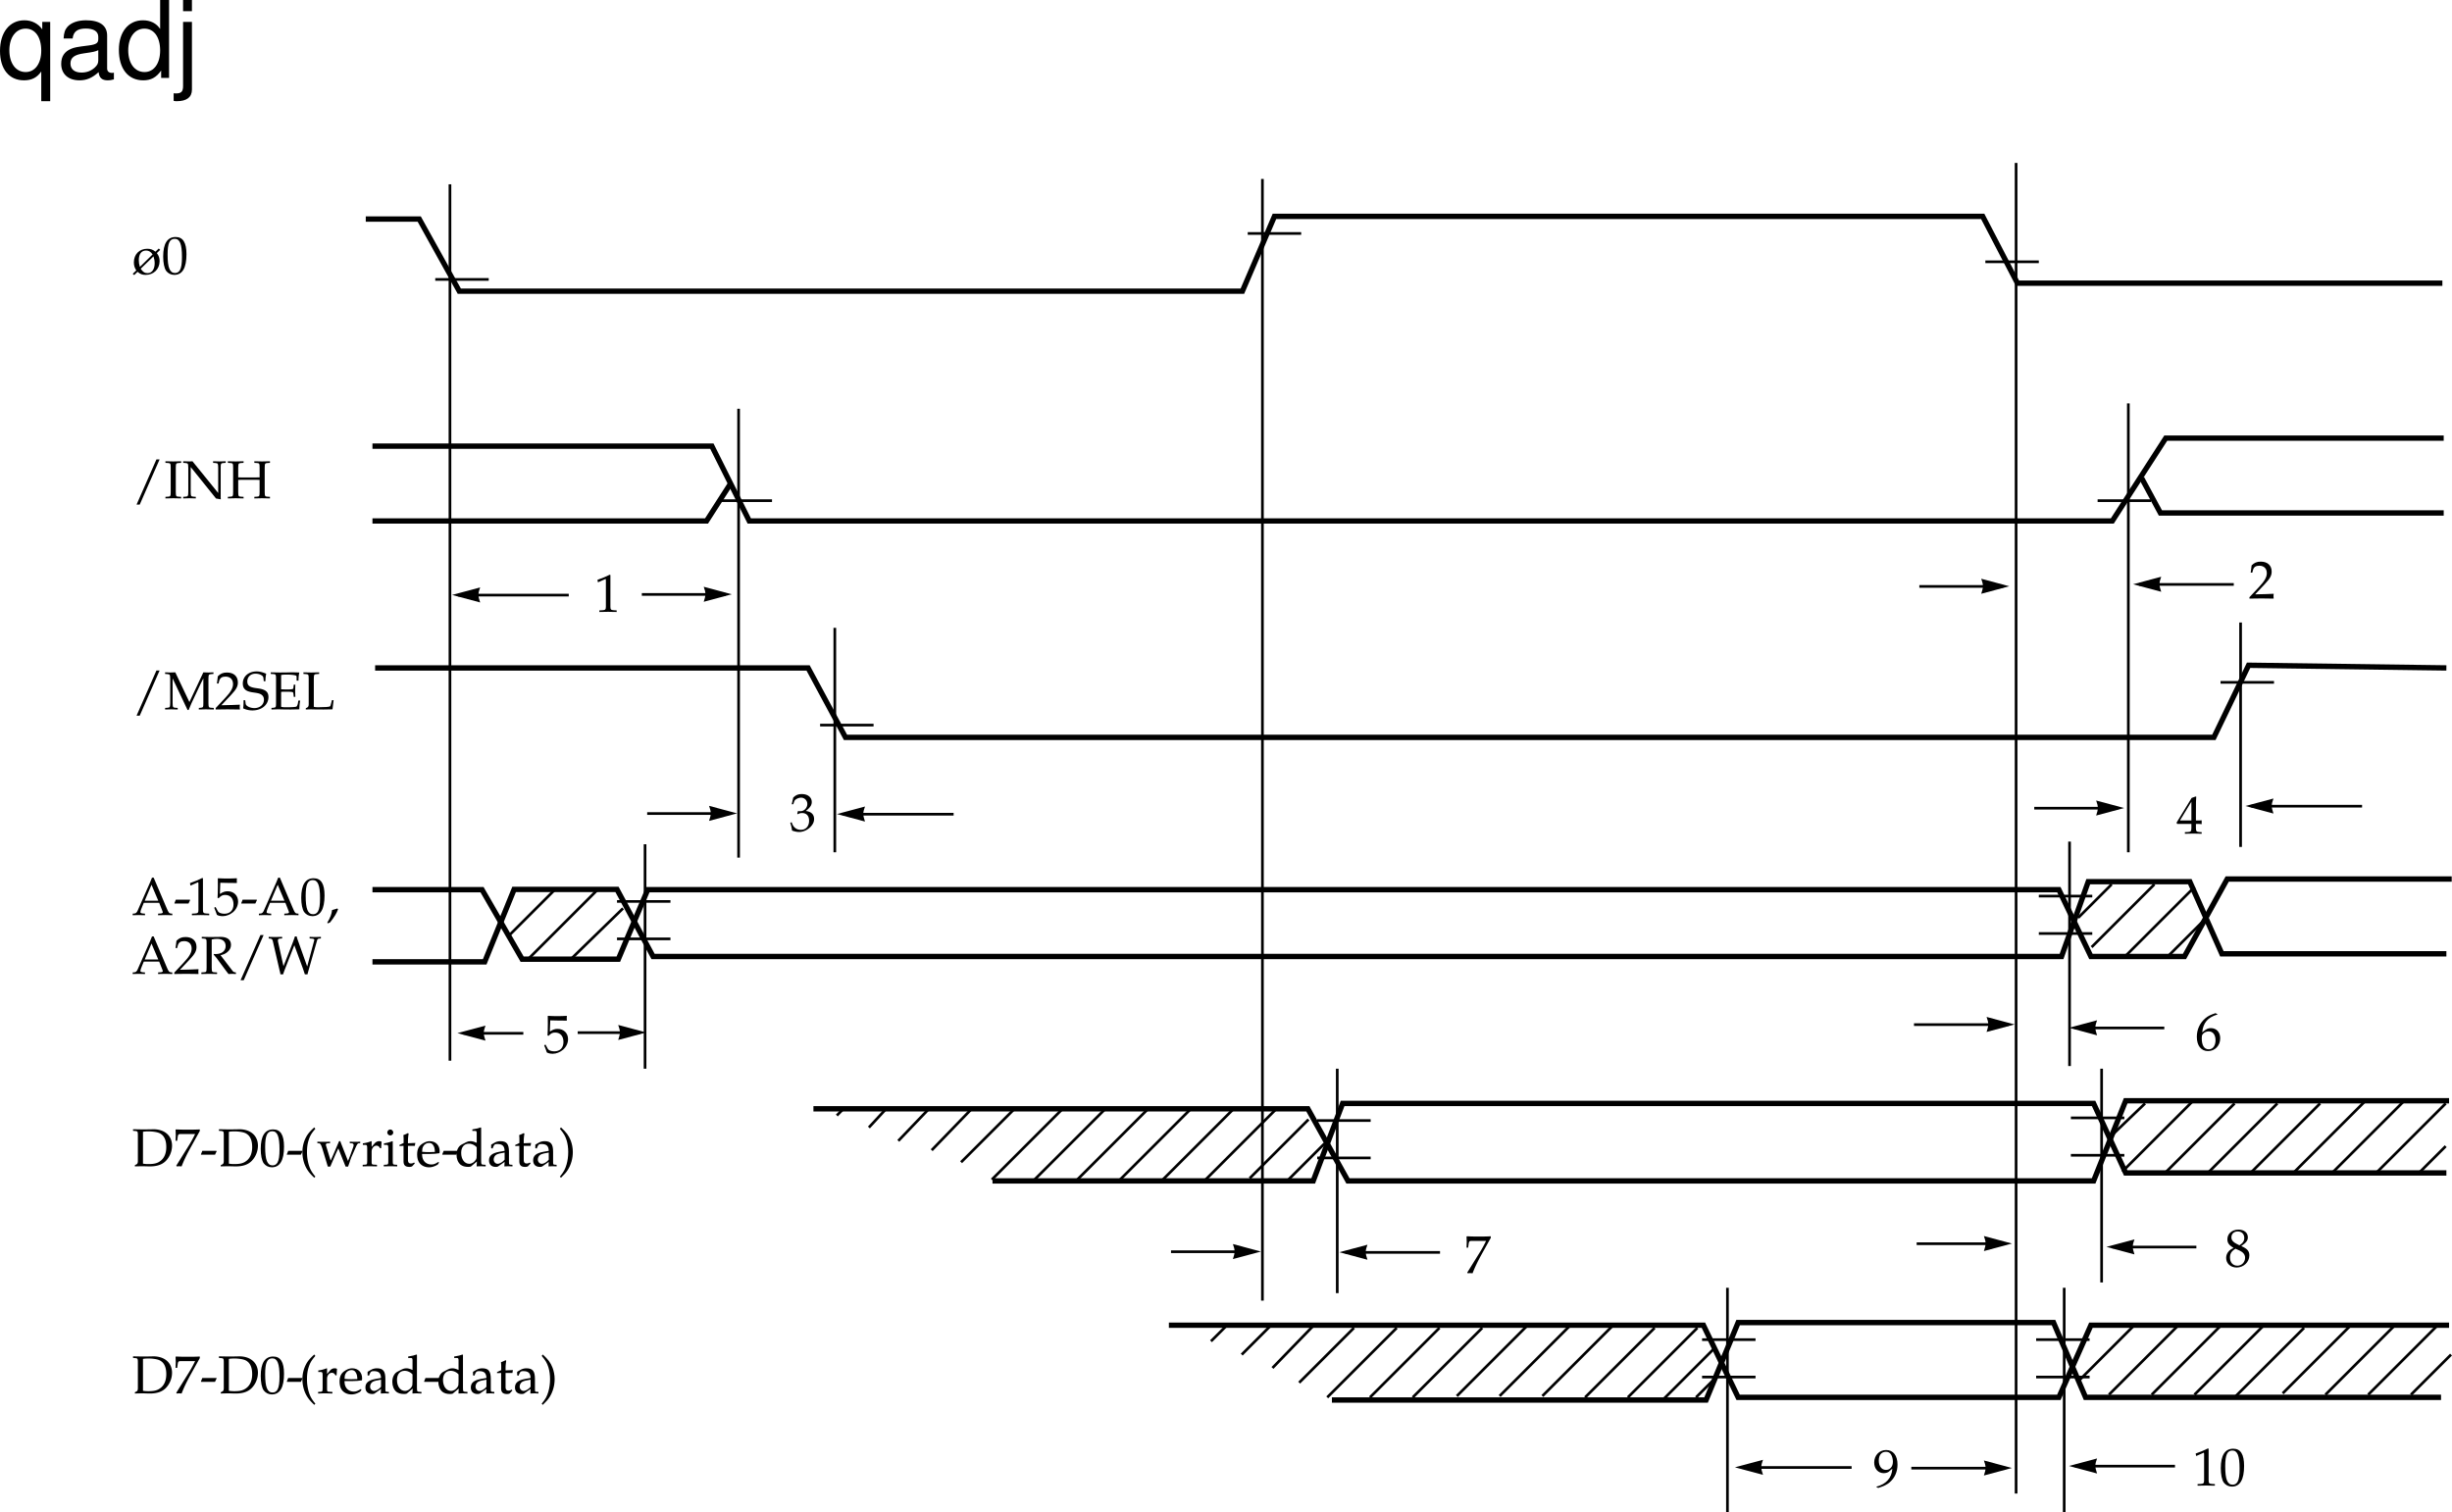 <svg xmlns="http://www.w3.org/2000/svg" xmlns:xlink="http://www.w3.org/1999/xlink" width="458.731" height="282.99"><defs><path id="a" d="m.563-.094.093.125C.937.016 1.031 0 1.11 0c.079 0 .172.016.454.031.421-1.093.921-2.125 1.578-3.328L4.97-6.594v-.297c-.89.047-1.453.047-2.235.047-.765 0-1.25 0-2.187-.047l-.11.047c.016.625.032.907.032 1.047 0 .156-.016.422-.031 1.031h.296l.079-.562c.078-.625.14-.688.609-.703h2.672A22.716 22.716 0 0 1 3-4.016Zm0 0"/><path id="b" d="M1.266-6.047C2.546-6.016 3.094-6 4.312-6l.063-.047c-.031-.187-.031-.266-.031-.406 0-.125 0-.203.031-.39l-.063-.048c-.718.047-1.156.047-1.734.047-.562 0-1.015 0-1.734-.047l-.047.047c0 .61.015 1.078.015 1.39 0 .876-.03 1.813-.062 2.235l.203.063c.469-.485.735-.61 1.235-.61.953 0 1.546.672 1.546 1.75 0 1.11-.64 1.766-1.718 1.766C1.453-.25.969-.438.828-.688l-.453-.828-.25.141c.234.578.36.89.5 1.328.281.172.672.25 1.11.25.671 0 1.374-.297 1.937-.766.594-.53.922-1.234.922-1.968 0-1.125-.813-1.922-1.953-1.922-.485 0-.844.11-1.454.5zm0 0"/><path id="c" d="M.438-4.984h.296l.188-.563c.11-.328.734-.672 1.265-.672a1.17 1.17 0 0 1 1.172 1.172c0 .734-.593 1.36-1.296 1.36-.079 0-.188 0-.329-.016h-.14l-.125.515.078.063c.375-.172.547-.219.828-.219.828 0 1.313.531 1.313 1.438 0 1.031-.61 1.703-1.532 1.703-.469 0-.89-.156-1.172-.438-.25-.234-.375-.453-.562-.984l-.266.094C.36-.921.437-.563.5-.063c.531.188.953.266 1.344.266.797 0 1.718-.453 2.265-1.125.344-.406.516-.844.516-1.312 0-.5-.203-.907-.563-1.157-.25-.171-.5-.265-.984-.343.797-.625 1.11-1.079 1.11-1.672 0-.89-.75-1.485-1.86-1.485-.672 0-1.14.188-1.61.672zm0 0"/><path id="d" d="M.672-5.547h.094l1.296-.578c0-.016.016-.016.032-.016.062 0 .078.094.078.329v4.859c0 .515-.11.625-.656.656l-.563.031v.297C1.828.016 2.391 0 2.61 0c.125 0 .36 0 .688.016.14 0 .406 0 .89.015v-.297l-.53-.03c-.532-.032-.641-.142-.641-.657v-5.938l-.141-.046c-.672.343-1.344.625-2.281.953zm0 0"/><path id="e" d="M.156-.234V.03C1.375.016 1.953 0 2.391 0c.421 0 1.015.016 2.296.031-.03-.203-.03-.297-.03-.453 0-.14 0-.234.03-.453-1.156.063-1.625.063-3.468.11l1.828-1.938c.969-1.031 1.265-1.578 1.265-2.328 0-1.157-.78-1.86-2.046-1.86-.72 0-1.204.204-1.704.704L.391-4.829h.296l.125-.469c.157-.578.516-.828 1.188-.828.875 0 1.406.531 1.406 1.39 0 .766-.422 1.5-1.547 2.688zm0 0"/><path id="f" d="M2.797-1.813v.75c-.016.625-.094.735-.594.766l-.625.031v.297C2.484.016 2.875 0 3.156 0c.297 0 .688.016 1.563.031v-.297l-.485-.03c-.5-.048-.578-.142-.593-.766v-.75c.593 0 .796.015 1.078.046v-.718c-.313.03-.5.03-.813.03h-.265v-1.39c0-1.86.015-2.781.062-3.047l-.11-.046-.75.265L.017-2.047l.109.235Zm0-.64H.657l2.14-3.516Zm0 0"/><path id="g" d="M1.313-3.313c.203-1.812 1.046-2.78 2.843-3.328v-.078l-.36-.172c-.968.329-1.374.516-1.89.954C.875-5.063.313-3.845.313-2.47c0 1.656.796 2.672 2.093 2.672s2.281-1.016 2.281-2.39c0-1.157-.703-1.907-1.75-1.907-.5 0-.812.14-1.39.61zm1.234-.171c.765 0 1.265.64 1.265 1.64 0 1.047-.5 1.719-1.265 1.719-.86 0-1.313-.719-1.313-2.078 0-.36.032-.531.141-.703.219-.344.688-.578 1.172-.578Zm0 0"/><path id="h" d="M1.688-3.453c-.422.187-.594.297-.813.515-.375.376-.578.829-.578 1.344 0 1.047.828 1.797 1.969 1.797C3.562.203 4.64-.813 4.64-2.062c0-.797-.36-1.235-1.516-1.75.922-.626 1.234-1.032 1.234-1.641 0-.86-.703-1.438-1.765-1.438C1.406-6.89.53-6.125.53-5.078c0 .672.266 1.062 1.156 1.625zm1.156.5c.64.297 1 .765 1 1.312 0 .844-.625 1.5-1.438 1.5-.844 0-1.39-.593-1.39-1.53 0-.735.28-1.188 1.03-1.641zm-.61-1.281c-.64-.313-.953-.704-.953-1.204 0-.671.485-1.109 1.188-1.109.734 0 1.219.484 1.219 1.203 0 .578-.25.969-.907 1.39zm0 0"/><path id="i" d="M.953.203c1.11-.36 1.594-.594 2.14-1.047.97-.844 1.47-1.984 1.47-3.328 0-1.687-.797-2.719-2.125-2.719-1.282 0-2.235 1-2.235 2.344 0 1.156.75 1.984 1.781 1.984.344 0 .735-.109.922-.25l.688-.593C3.516-1.72 2.438-.484.625-.046V.03Zm1.453-6.766c.438 0 .781.188 1 .594.172.313.297.813.297 1.25 0 .922-.515 1.547-1.297 1.547-.812 0-1.344-.703-1.344-1.75 0-1.016.5-1.64 1.344-1.64zm0 0"/><path id="j" d="M2.625-6.89C1.078-6.89.297-5.657.297-3.235c0 1.171.203 2.171.547 2.671.36.485.922.766 1.531.766 1.516 0 2.281-1.297 2.281-3.875C4.656-5.844 4-6.89 2.625-6.89Zm-.172.343c.969 0 1.36.984 1.36 3.39 0 1.22-.11 1.97-.376 2.454-.203.36-.515.547-.921.547-.985 0-1.391-1-1.391-3.438 0-2.125.375-2.953 1.328-2.953zm0 0"/><path id="k" d="m.156 0 .281.234.625-.609c.485.422.891.578 1.516.578 1.516 0 2.61-1.094 2.61-2.578 0-.578-.141-1-.516-1.5l.625-.61-.266-.25-.625.594c-.5-.406-.922-.546-1.531-.546-1.469 0-2.5 1.046-2.5 2.53C.375-1.561.5-1.14.828-.64zm3.89-3.266c.157.485.22.86.22 1.313 0 1.094-.532 1.828-1.329 1.828-.546 0-.921-.25-1.28-.828zM1.5-1.296c-.14-.47-.203-.813-.203-1.266 0-1.141.5-1.797 1.36-1.797.5 0 .89.234 1.218.734zm0 0"/><path id="l" d="M5.188-7.266h-.594L.875 1.188h.594zm0 0"/><path id="m" d="M3.156-6.625v-.297c-.61.016-.969.031-1.469.031-.5 0-.875-.015-1.468-.03v.296l.484.031c.453.032.5.094.5.907v4.484c0 .797-.047.89-.5.906L.22-.266v.297C.813.016 1.156 0 1.687 0c.516 0 .875.016 1.47.031v-.297l-.485-.03c-.469-.017-.5-.095-.516-.907v-4.484c.016-.813.047-.875.516-.907Zm0 0"/><path id="n" d="M.172-.266v.297C.89.016 1.125 0 1.328 0c.188 0 .484.016 1.203.031v-.297l-.437-.03c-.469-.048-.5-.095-.516-.907v-4.64L6.312.046l.891.156V.078c-.016-.094-.016-.203-.016-.25v-5.516c0-.812.032-.859.5-.906l.438-.031v-.297c-.64.016-.969.031-1.188.031-.218 0-.484-.015-1.171-.03v.296l.437.031c.484.047.5.094.516.907v4.703L1.906-6.922l-.531.031-1.203-.03v.296l.437.031c.47.047.5.094.516.907v4.484c-.016.812-.047.86-.516.906zm0 0"/><path id="o" d="M8.094-6.625v-.297c-.594.016-.953.031-1.469.031-.5 0-.86-.015-1.453-.03v.296l.484.031c.453.032.5.094.5.907v1.78c-.187 0-.36.016-.828.016H2.984c-.453 0-.64-.015-.828-.015v-1.781c.016-.797.047-.875.516-.907l.484-.031v-.297c-.61.016-.969.031-1.469.031-.5 0-.875-.015-1.468-.03v.296l.484.031c.453.032.5.094.5.907v4.484c0 .797-.047.89-.5.906L.22-.266v.297C.813.016 1.156 0 1.687 0c.516 0 .875.016 1.47.031v-.297l-.485-.03c-.469-.017-.5-.095-.516-.907v-2.234c.266-.016.36-.016.828-.016h2.344c.469 0 .578 0 .828.015v2.235c0 .797-.047.89-.5.906l-.484.031v.297C5.75.016 6.109 0 6.625 0c.531 0 .89.016 1.469.031v-.297l-.469-.03c-.469-.017-.5-.095-.516-.907v-4.484c.016-.813.047-.875.516-.907Zm0 0"/><path id="p" d="M9.203-6.625v-.297c-.515.016-.75.031-.937.031-.172 0-.407-.015-.954-.03L4.704-1.36l-2.64-5.563c-.579.016-.782.031-.954.031-.171 0-.375-.015-.953-.03v.296l.438.031c.469.047.5.094.515.907v4.484c-.015.812-.046.86-.515.906l-.438.031V.03C.875.016 1.125 0 1.313 0c.203 0 .5.016 1.203.031v-.297l-.438-.03c-.469-.048-.5-.095-.515-.907v-4.578L4.358.125h.204c.25-.61.437-1.031.53-1.266l1.782-3.78c.14-.282.266-.516.438-.86v4.578c0 .812-.032.86-.5.906l-.344.031v.297C6.937.016 7.234 0 7.75 0c.563 0 .922.016 1.516.031v-.297l-.485-.03c-.469-.017-.5-.11-.515-.907v-4.484c.015-.813.046-.86.515-.907Zm0 0"/><path id="q" d="M4.469-5.266c0-.53.047-.89.14-1.406-.796-.312-1.234-.422-1.796-.422-1.5 0-2.579.938-2.579 2.25 0 .5.141.86.422 1.125.344.313.797.469 1.781.594.75.11 1.11.219 1.376.453.25.219.374.5.374.875 0 .906-.75 1.563-1.796 1.563-.797 0-1.579-.391-1.625-.813l-.079-.656H.376C.375-.937.359-.625.297-.187a4.06 4.06 0 0 0 1.734.39c1.735 0 3-1.047 3-2.5 0-.687-.265-1.11-.922-1.375-.312-.125-.562-.187-1.375-.297-1.218-.156-1.656-.484-1.656-1.265 0-.829.625-1.438 1.516-1.438.39 0 .75.078 1.031.234.328.172.438.313.469.61l.062.562zm0 0"/><path id="r" d="M.344-.266v.297C.984.016 1.297 0 1.578 0c.156 0 .375 0 .703.016.766 0 1.313.015 1.61.015.343 0 .75-.015 1.671-.031a9.1 9.1 0 0 1 .157-1.64h-.344c-.063.327-.078.546-.11.624-.077.282-.171.454-.25.5-.156.079-.921.125-1.89.125-.516 0-.672-.015-.969-.078v-2.797c.266-.03.547-.03 1.031-.03.75 0 1.016.03 1.188.108l.078.25.063.594h.296c-.015-.656-.03-.89-.03-1.11 0-.202.015-.5.03-1.155h-.296l-.063.515a.409.409 0 0 1-.078.266c-.172.078-.453.11-1.11.11-.484 0-.75-.016-1.109-.032v-2.672c.313-.062.516-.078 1.188-.078.531 0 1.125.063 1.437.14.235.063.266.11.266.344v.641h.36c0-.594.046-1.078.155-1.516-.484-.015-.78-.03-1.25-.03-.25 0-.578 0-.984.015-.64 0-1.11.015-1.328.015-.406 0-.828-.015-1.781-.03v.296l.484.031c.453.032.5.094.5.907v4.484c0 .812-.031.86-.5.906zm0 0"/><path id="s" d="M3.156-6.625v-.297c-.61.016-.969.031-1.469.031-.5 0-.875-.015-1.468-.03v.296l.484.031c.453.032.5.094.5.907v4.734c0 .297-.078.515-.25.594l-.297.156V.03c.485-.014.719-.03.985-.03.109 0 .265 0 .468.016.938 0 1.579.015 1.86.015.344 0 .75-.015 1.687-.031.047-.406.094-.688.203-1.719h-.312l-.125.5c-.016.032-.016.094-.031.11-.063.296-.125.484-.188.546-.14.11-1 .172-2.219.172-.359 0-.578-.015-.828-.078v-5.218c.016-.813.047-.875.516-.907Zm0 0"/><path id="t" d="M4.078-7h-.312c-.172.406-.329.797-.391.953-.172.36-.36.828-.531 1.203L1.063-.797c-.125.297-.329.485-.547.5l-.36.031v.297C.828.016 1.046 0 1.234 0c.172 0 .485.016 1.22.031v-.297l-.376-.03c-.344-.032-.484-.11-.484-.267 0-.14.14-.546.36-1.062l.28-.672H5.11l.454 1.156c.187.454.218.547.218.641 0 .11-.156.188-.406.203l-.469.031v.297C5.72.016 6.078 0 6.296 0c.22 0 .485.016 1.266.031v-.297l-.343-.03C6.953-.345 6.844-.5 6.5-1.313ZM2.406-2.687l1.266-2.985 1.265 2.984Zm0 0"/><path id="u" d="m2.813-2.156.312-.656-.063-.063H.438l-.266.672.047.047Zm0 0"/><path id="v" d="M2.047-1.234c-.281.093-.453.156-.985.296C.985-.171.734.484.156 1.438l.14.11.407-.188C1.516.313 1.906-.312 2.188-1.094Zm0 0"/><path id="w" d="M2.156-6.422c.36-.094.64-.125.985-.125 1.046 0 1.625.484 1.625 1.344 0 .906-.72 1.5-1.891 1.5-.063 0-.172 0-.297-.016l-.062.125c.109.125.14.156.265.297.14.156.172.203.266.313L4.875-.516c.172.22.313.407.422.547C5.703.016 5.844 0 5.969 0c.11 0 .25.016.718.031v-.297c-.312-.03-.484-.093-.609-.265L3.812-3.484c.563-.141.813-.25 1.141-.485.531-.375.813-.875.813-1.453 0-.969-.704-1.5-1.97-1.5-.077 0-.077 0-.452.016H2.89c-.516.015-.516.015-.829.015-.406 0-.843-.015-1.765-.03v.296l.406.031c.469.047.5.094.5.907v4.484c0 .797-.047.89-.5.906L.22-.266v.297C.813.016 1.156 0 1.687 0c.516 0 .875.016 1.47.031v-.297l-.485-.03c-.469-.017-.5-.095-.516-.907zm0 0"/><path id="x" d="M7.344.094a4.35 4.35 0 0 1 .078-.344c.016-.047.078-.297.187-.672l1.532-5.375c.062-.187.156-.266.375-.297l.328-.031v-.297l-1.047.031h-.094c-.11 0-.125 0-.969-.03v.296l.407.031c.343.032.453.078.468.25 0 .032 0 .047-.015.078L7.28-1.375l-1.64-4.61c-.22-.593-.25-.687-.329-1.015h-.328c-.203.625-.359 1.047-.89 2.406l-1.25 3.157-1-4.5c-.032-.11-.032-.22-.032-.329 0-.218.094-.296.375-.328l.407-.031v-.297l-1.25.031H1.25l-.578-.015c-.11 0-.313 0-.594-.016v.297l.281.031c.297.032.407.14.5.5L2.047-.937c.047.218.11.453.14.562.016.078.047.25.094.469h.5c.094-.328.172-.547.36-1.032l1.734-4.421 1.25 3.39c.328.89.36.969.719 2.063Zm0 0"/><path id="y" d="M.563-.203V.03C1.343.016 1.702 0 1.952 0c.219 0 .36 0 .531.016.766.015.766.015.922.015 1.281 0 2.25-.328 2.938-1.015a4.157 4.157 0 0 0 1.172-2.86c0-1.86-1.375-3.078-3.5-3.078-.079 0-.204 0-.375.016-.579 0-.922.015-1.375.015-.5 0-1.016-.015-2.047-.03v.296l.406.031c.469.047.5.094.5.907v4.734c0 .297-.078.515-.25.594zm1.515-6.234c.25-.063.594-.079 1.11-.079.734 0 1.53.125 1.953.313.218.094.406.234.593.406.47.484.704 1.203.704 2.203 0 1.125-.344 1.985-1 2.531-.594.485-1.188.657-2.329.657a5.39 5.39 0 0 1-1.03-.078zm0 0"/><path id="z" d="M3.016 1.938c-.72-.891-.985-1.375-1.25-2.266a8.423 8.423 0 0 1-.313-2.344c0-.828.094-1.531.297-2.172.266-.843.531-1.312 1.266-2.156l-.204-.266c-1.03.938-1.437 1.5-1.828 2.47a6.054 6.054 0 0 0-.39 2.14c0 1.062.25 2.094.719 2.969.375.671.687 1.062 1.5 1.843zm0 0"/><path id="A" d="M4.125-4.688c-.828 1.938-.938 2.22-1.578 3.641l-.844-2.75a.777.777 0 0 1-.047-.25c0-.156.14-.234.39-.25l.392-.016v-.28c-.672.03-.954.03-1.188.03-.234 0-.516 0-1.188-.03v.28l.282.016c.281.031.406.234.656 1L2.016.063h.468l.985-2.297c.094-.204.094-.22.515-1.11L5.344.062h.468c.094-.25.157-.468.235-.656.187-.594.406-1.203.453-1.265l.688-1.563c.296-.672.406-.844.625-.875l.265-.016v-.28c-.562.03-.781.03-.984.03-.188 0-.407 0-.969-.03v.28l.328.016c.25.016.39.14.39.313 0 .109-.015.234-.062.359l-.5 1.406c-.078.219-.172.453-.484 1.235l-1.14-2.891c-.141-.36-.22-.547-.298-.813Zm0 0"/><path id="B" d="M.203-.266v.297C.875.016 1.156 0 1.437 0c.25 0 .61.016 1.438.031v-.297l-.531-.03c-.453-.032-.469-.048-.469-.72v-1.718c0-.61.406-1.11.89-1.11.297 0 .516.14.672.469h.22l.077-1.203c-.109-.078-.28-.11-.468-.11-.297 0-.61.157-.829.407l-.562.656v-1.031l-.078-.032a6.23 6.23 0 0 1-1.563.407V-4h.36c.422.016.437.047.453.734v2.25c-.016.641-.031.688-.375.72zm0 0"/><path id="C" d="m1.875-4.656-.078-.032a6.23 6.23 0 0 1-1.563.407V-4h.36c.422.016.437.047.453.734v2.25c0 .641-.031.688-.375.72l-.469.03v.297C.906.016 1.203 0 1.453 0c.266 0 .563.016 1.25.031v-.297l-.453-.03c-.344-.048-.36-.063-.375-.72Zm-.453-2.219a.581.581 0 0 0-.563.563c0 .296.266.546.547.546.297 0 .563-.25.563-.546 0-.282-.266-.563-.547-.563zm0 0"/><path id="D" d="M.984-3.813v2.876c0 .734.329 1.062 1.094 1.062.235 0 .469-.063.531-.125l.485-.531-.14-.172c-.25.156-.392.187-.579.187-.39 0-.563-.187-.563-.687v-2.61h1.282l.094-.546-1.376.062v-.39c0-.407.032-.829.125-1.407l-.125-.11c-.25.141-.546.266-.859.376A6.4 6.4 0 0 1 1-5.047v.703l-.781.36v.203zm0 0"/><path id="E" d="m4.375-.703-.14-.094c-.626.375-.86.469-1.298.469-.64 0-1.187-.297-1.468-.781-.188-.329-.266-.61-.282-1.188h1.47c.718 0 1.171-.047 1.796-.14.016-.141.031-.235.031-.36 0-1.14-.75-1.89-1.875-1.89-.359 0-.796.125-1.203.375-.812.468-1.14 1.078-1.14 2.125 0 .624.14 1.171.421 1.546.391.532 1.047.844 1.813.844.375 0 .734-.078 1.156-.266.25-.109.469-.234.516-.296zm-.781-1.969c-.516.016-.75.031-1.125.031-.469 0-.719-.015-1.266-.062 0-.469.047-.688.172-.953.219-.438.64-.703 1.11-.703.343 0 .609.125.78.406.22.328.297.61.329 1.281zm0 0"/><path id="F" d="M4.125-4.375c-.563-.25-.844-.313-1.188-.313-.28 0-.515.063-.765.188l-.875.453c-.594.313-.953 1.031-.953 1.89 0 .798.281 1.454.75 1.86.36.281.828.422 1.468.422.22 0 .438-.047.485-.078l1.11-.938-.048.922C4.563.016 4.734 0 4.875 0c.078 0 .234 0 .438.016.062 0 .25 0 .484.015v-.297l-.469-.03c-.344-.048-.36-.063-.375-.72v-6.171l-.078-.079c-.438.172-.781.25-1.563.375v.282h.563c.172 0 .25.109.25.406zm0 2.172c0 .64-.031.75-.156.969-.281.468-.766.78-1.235.78-.89 0-1.515-.843-1.515-2.046 0-1.078.547-1.719 1.437-1.719.39 0 .781.125 1.14.375.188.14.329.266.329.344Zm0 0"/><path id="G" d="m3.234-.813-.046.844c.5-.015.64-.031.78-.031.126 0 .188 0 .532.016l.203.015v-.297l-.39-.03c-.25-.017-.266-.048-.266-.579v-1.828c0-1.453-.422-1.985-1.594-1.985-.437 0-.828.11-1.203.344l-.531.313v.656l.265.063.125-.313c.204-.469.313-.531.766-.531.938 0 1.328.36 1.36 1.281l-.985.172c-1.36.25-1.938.719-1.938 1.61 0 .765.47 1.218 1.266 1.218.188 0 .36-.031.422-.078Zm0-.421c-.28.406-.921.78-1.296.78-.422 0-.75-.358-.75-.796 0-.375.187-.719.484-.906.266-.156.812-.297 1.562-.406zm0 0"/><path id="H" d="M.516 2.156c.687-.656.968-.984 1.28-1.469.61-.984.938-2.14.938-3.343 0-.766-.14-1.469-.39-2.14-.39-.97-.797-1.516-1.828-2.47L.312-7c.735.86 1 1.328 1.266 2.156.188.64.297 1.36.297 2.188 0 .844-.11 1.61-.313 2.328-.265.89-.515 1.375-1.25 2.265zm0 0"/><path id="I" d="M9.906 4.36v-14.844H8.422v1.406c-.781-1.11-1.969-1.703-3.344-1.703-2.766 0-4.562 2.265-4.562 5.734C.516-1.64 2.219.453 5 .453c1.453 0 2.453-.516 3.234-1.656v5.562zM5.312-9.22c1.782 0 2.922 1.578 2.922 4.125 0 2.39-1.156 4-2.921 4-1.829 0-3.047-1.625-3.047-4.062 0-2.438 1.218-4.063 3.046-4.063zm0 0"/><path id="J" d="M10.703-.984c-.187.046-.265.046-.36.046-.577 0-.905-.296-.905-.828v-6.156c0-1.86-1.36-2.86-3.938-2.86-1.547 0-2.766.438-3.484 1.22-.47.546-.672 1.14-.72 2.187h1.688c.141-1.281.891-1.86 2.454-1.86 1.515 0 2.343.547 2.343 1.547v.454c-.015.718-.375.968-1.734 1.156-2.36.297-2.734.375-3.36.64C1.454-4.921.845-4 .845-2.64.844-.734 2.156.453 4.28.453 5.594.453 6.656 0 7.844-1.078 7.954 0 8.484.453 9.562.453c.36 0 .579-.031 1.141-.172zM7.781-3.297c0 .563-.156.89-.656 1.36-.688.625-1.5.937-2.484.937-1.297 0-2.063-.625-2.063-1.688 0-1.093.719-1.656 2.516-1.906 1.781-.25 2.125-.328 2.687-.593zm0 0"/><path id="K" d="M9.906-14.578H8.234v5.422c-.687-1.063-1.812-1.625-3.218-1.625-2.72 0-4.5 2.187-4.5 5.515 0 3.547 1.718 5.72 4.562 5.72 1.438 0 2.438-.532 3.344-1.829V0h1.484Zm-4.61 5.36c1.798 0 2.938 1.577 2.938 4.093 0 2.422-1.156 4.031-2.921 4.031-1.829 0-3.047-1.625-3.047-4.062 0-2.438 1.218-4.063 3.03-4.063zm0 0"/><path id="L" d="M1.406-10.484v12c0 1.046-.328 1.39-1.36 1.39-.124 0-.187 0-.405-.031v1.422c.203.047.296.062.562.062 1.875 0 2.86-.734 2.86-2.171v-12.672zm1.657-4.094H1.405v2.094h1.657Zm0 0"/></defs><path fill="none" stroke="#000" stroke-width=".5" d="M236.18 33.49v209.9m141-212.9v249m42-163v42m-21-83v84m-314-125v164m54-122v84m249-3v42m-231-82v42m-35.5-1.5v42m129.5 0v42m73-1v42m63-42v42m7-83v40"/><path fill="none" stroke="#000" stroke-miterlimit="10" stroke-width=".5" d="M325.703 274.615h20.703"/><path d="m329.828 275.99-5.25-1.406 5.25-1.406c-.422 1.171-.422 1.546 0 2.812"/><path fill="none" stroke="#000" stroke-miterlimit="10" stroke-width=".5" d="M388.203 274.365h18.703"/><path d="m392.328 275.74-5.25-1.406 5.25-1.406c-.422 1.171-.422 1.546 0 2.812"/><path fill="none" stroke="#000" stroke-miterlimit="10" stroke-width=".5" d="M395.203 233.365h15.703"/><path d="m399.328 234.74-5.25-1.406 5.25-1.406c-.422 1.171-.422 1.546 0 2.812"/><path fill="none" stroke="#000" stroke-miterlimit="10" stroke-width=".5" d="M388.203 192.365h16.703"/><path d="m392.328 193.74-5.25-1.406 5.25-1.406c-.422 1.171-.422 1.546 0 2.812"/><path fill="none" stroke="#000" stroke-miterlimit="10" stroke-width=".5" d="M421.203 150.865h20.703"/><path d="m425.328 152.24-5.25-1.406 5.25-1.406c-.422 1.171-.422 1.546 0 2.812"/><path fill="none" stroke="#000" stroke-miterlimit="10" stroke-width=".5" d="M251.703 234.365h17.703"/><path d="m255.828 235.74-5.25-1.406 5.25-1.406c-.422 1.171-.422 1.546 0 2.812"/><path fill="none" stroke="#000" stroke-miterlimit="10" stroke-width=".5" d="M400.203 109.365h17.703"/><path d="m404.328 110.74-5.25-1.406 5.25-1.406c-.422 1.171-.422 1.546 0 2.812"/><path fill="none" stroke="#000" stroke-miterlimit="10" stroke-width=".5" d="M374.78 109.74h-15.702"/><path d="m370.656 111.115 5.25-1.406-5.25-1.406c.422 1.171.422 1.546 0 2.812"/><path fill="none" stroke="#000" stroke-miterlimit="10" stroke-width=".5" d="M396.28 151.24h-15.702"/><path d="m392.156 152.615 5.25-1.406-5.25-1.406c.422 1.171.422 1.546 0 2.812"/><path fill="none" stroke="#000" stroke-miterlimit="10" stroke-width=".5" d="M375.78 191.74h-17.702"/><path d="m371.656 193.115 5.25-1.406-5.25-1.406c.422 1.171.422 1.546 0 2.812"/><path fill="none" stroke="#000" stroke-miterlimit="10" stroke-width=".5" d="M375.28 232.74h-16.702"/><path d="m371.156 234.115 5.25-1.406-5.25-1.406c.422 1.171.422 1.546 0 2.812"/><path fill="none" stroke="#000" stroke-miterlimit="10" stroke-width=".5" d="M234.78 234.24h-15.702"/><path d="m230.656 235.615 5.25-1.406-5.25-1.406c.422 1.171.422 1.546 0 2.812"/><path fill="none" stroke="#000" stroke-miterlimit="10" stroke-width=".5" d="M119.78 193.24h-11.702"/><path d="m115.656 194.615 5.25-1.406-5.25-1.406c.422 1.171.422 1.546 0 2.812"/><path fill="none" stroke="#000" stroke-miterlimit="10" stroke-width=".5" d="M136.78 152.24h-15.702"/><path d="m132.656 153.615 5.25-1.406-5.25-1.406c.422 1.171.422 1.546 0 2.812"/><path fill="none" stroke="#000" stroke-miterlimit="10" stroke-width=".5" d="M135.78 111.24h-15.702"/><path d="m131.656 112.615 5.25-1.406-5.25-1.406c.422 1.171.422 1.546 0 2.812"/><path fill="none" stroke="#000" stroke-miterlimit="10" stroke-width=".5" d="M86.703 193.365h11.203"/><path d="m90.828 194.74-5.25-1.406 5.25-1.406c-.422 1.171-.422 1.546 0 2.812"/><path fill="none" stroke="#000" stroke-miterlimit="10" stroke-width=".5" d="M157.703 152.365h20.703"/><path d="m161.828 153.74-5.25-1.406 5.25-1.406c-.422 1.171-.422 1.546 0 2.812"/><path fill="none" stroke="#000" stroke-miterlimit="10" stroke-width=".5" d="M85.703 111.365h20.703"/><path d="m89.828 112.74-5.25-1.406 5.25-1.406c-.422 1.171-.422 1.546 0 2.812"/><path fill="none" stroke="#000" stroke-width=".5" d="M233.43 43.69h10m128 5.3h10m-300 3.3h10"/><path fill="none" stroke="#000" d="M68.43 40.99h10l7.5 13.5h146.5l6-14h132.5l6.5 12.5h79.5"/><path fill="none" stroke="#000" stroke-width=".5" d="M134.43 93.69h10m9 42h10m229-42h10m13 34h10m-44 40h10m-10 7h10m-4 34.5h10m-10 7h10m-16.5 34.5h10m-10 7h10m-72.5-7h10m-10 7h10"/><path fill="none" stroke="#000" stroke-miterlimit="10" stroke-width=".5" d="M375.28 274.74h-17.702"/><path d="m371.156 276.115 5.25-1.406-5.25-1.406c.422 1.171.422 1.546 0 2.812"/><path fill="none" stroke="#000" stroke-width=".5" d="M246.43 209.69h10m-10 7h10m-141-48h10m-10 7h10m113.124 32.05-13 13m5-13-13 13m5-13-13 13m35.25-11.25-11 11m4.75-12.75-13 13m5-13-13 13m5-13-13 13m5-13-13 13m5-13-13 13m5-13-13 13m4-13-9.75 9.75m1.75-9.75-7.25 7.5m-.75-7.5-5.5 5.75m-2.5-5.75-3 3.25m-5-3.25-1 1m82-1-13 13"/><path fill="none" stroke="#000" d="M69.68 83.49h63.5l7 14h255l10-15.5h52"/><path fill="none" stroke="#000" d="M457.18 95.99h-53l-3.5-6.5m57 35.5-37-.5-6.5 13.5h-256l-7-13h-81m-.5-27.5h62.5l4.5-7m-67 76h20.5l7.5 13h18l5.5-13h264l6 12.5h17.5l8-14.5h42"/><path fill="none" stroke="#000" d="M457.68 178.49h-42l-6-13.5h-19l-5 14h-263.5l-6.75-12.55H96.18l-5.5 13.55h-21m82.5 27.5h92.5l7.5 13.5h139.5l6-15h60.5"/><path fill="none" stroke="#000" d="M457.68 219.49h-60l-6-13h-140.5l-5.5 14.5h-60m33 27h100l6.5 13.5h60l6-13.5h67"/><path fill="none" stroke="#000" d="M456.68 261.49h-66.5l-6-14h-59l-6 14.5h-70"/><path fill="none" stroke="#000" stroke-width=".5" d="m247.804 213.99-7 7m36.5 27.5-13 13m5-13-13 13m21-13-13 13m5-13-13 13m5-13-13 13m53.25-13.25-13 13m5-13-13 13m21-13-13 13m5-13-13 13m5-13-13 13m48.25-9-9.5 9.5m6.25-13.25-13 13m13-13-13 13m5-13-13 13m-43.25-13-10.25 10.25m2.75-10.75-7.75 8m-.5-7.75-5.25 5.25m-3-5.25-2.75 2.75"/><use xlink:href="#a" width="100%" height="100%" x="304.75" y="494.25" transform="translate(-30.82 -256.01)"/><path fill="none" stroke="#000" stroke-width=".5" d="m116.554 169.99-9.5 9.25m5-13-13 13m5-13-9 9"/><use xlink:href="#b" width="100%" height="100%" x="132.5" y="453" transform="translate(-30.82 -256.01)"/><use xlink:href="#c" width="100%" height="100%" x="178.5" y="411.5" transform="translate(-30.82 -256.01)"/><use xlink:href="#d" width="100%" height="100%" x="142" y="370.5" transform="translate(-30.82 -256.01)"/><use xlink:href="#e" width="100%" height="100%" x="451.5" y="368" transform="translate(-30.82 -256.01)"/><use xlink:href="#f" width="100%" height="100%" x="438" y="412" transform="translate(-30.82 -256.01)"/><use xlink:href="#g" width="100%" height="100%" x="441.5" y="452.5" transform="translate(-30.82 -256.01)"/><use xlink:href="#h" width="100%" height="100%" x="447" y="493" transform="translate(-30.82 -256.01)"/><use xlink:href="#i" width="100%" height="100%" x="381.25" y="534.25" transform="translate(-30.82 -256.01)"/><g transform="translate(-30.82 -256.01)"><use xlink:href="#d" width="100%" height="100%" x="441" y="534"/><use xlink:href="#j" width="100%" height="100%" x="446" y="534"/></g><path fill="none" stroke="#000" stroke-width=".5" d="m399.554 247.74-10.5 10.5m34.5-10.25-13 13m5-13-13 13m21-13-13 13m5-13-13 13m5-13-13 13m36.5-12.5-13 13m22-13.75-13 13m13-13-13 13m31-6.75-7 7m5-13-13 13m15.5-7.5-7.5 7.5m5-13-13 13m5-13-13 13m-25-54.75-13 13m13-13-13 13m37-12.75-13 13m5-13-13 13m21-13-13 13m5-13-13 13m5-13-13 13m37.25-13.25-13 13m20.25-13-13 13m13-13-13 13m21-4.75-5 5m5-5-5 5m5-13-13 13m-41.5-54-11.75 11.75m19.25-11.25-13 13m15-7-7 7m-10.5-13.5-6.25 6.25m12.5 34.75-6.25 6m-74.25 45.5-3.5 3.5"/><g transform="translate(-30.82 -256.01)"><use xlink:href="#k" width="100%" height="100%" x="55.491" y="307.25"/><use xlink:href="#j" width="100%" height="100%" x="61.051" y="307.25"/></g><g transform="translate(-30.82 -256.01)"><use xlink:href="#l" width="100%" height="100%" x="55.491" y="349.25"/><use xlink:href="#m" width="100%" height="100%" x="61.551" y="349.25"/><use xlink:href="#n" width="100%" height="100%" x="64.921" y="349.25"/><use xlink:href="#o" width="100%" height="100%" x="73.231" y="349.25"/></g><g transform="translate(-30.82 -256.01)"><use xlink:href="#l" width="100%" height="100%" x="55.491" y="388.75"/><use xlink:href="#p" width="100%" height="100%" x="61.551" y="388.75"/><use xlink:href="#e" width="100%" height="100%" x="71.011" y="388.75"/><use xlink:href="#q" width="100%" height="100%" x="76.011" y="388.75"/><use xlink:href="#r" width="100%" height="100%" x="81.261" y="388.75"/><use xlink:href="#s" width="100%" height="100%" x="87.371" y="388.75"/></g><g transform="translate(-30.82 -256.01)"><use xlink:href="#t" width="100%" height="100%" x="55.491" y="427.25"/><use xlink:href="#u" width="100%" height="100%" x="63.271" y="427.25"/><use xlink:href="#d" width="100%" height="100%" x="65.771" y="427.25"/><use xlink:href="#b" width="100%" height="100%" x="70.771" y="427.25"/><use xlink:href="#u" width="100%" height="100%" x="75.771" y="427.25"/><use xlink:href="#t" width="100%" height="100%" x="79.101" y="427.25"/><use xlink:href="#j" width="100%" height="100%" x="86.881" y="427.25"/><use xlink:href="#v" width="100%" height="100%" x="91.881" y="427.25"/></g><g transform="translate(-30.82 -256.01)"><use xlink:href="#t" width="100%" height="100%" x="55.491" y="438.25"/><use xlink:href="#e" width="100%" height="100%" x="63.271" y="438.25"/><use xlink:href="#w" width="100%" height="100%" x="68.271" y="438.25"/><use xlink:href="#l" width="100%" height="100%" x="74.951" y="438.25"/><use xlink:href="#x" width="100%" height="100%" x="81.011" y="438.25"/></g><g transform="translate(-30.82 -256.01)"><use xlink:href="#y" width="100%" height="100%" x="55.491" y="474.25"/><use xlink:href="#a" width="100%" height="100%" x="63.231" y="474.25"/><use xlink:href="#u" width="100%" height="100%" x="68.231" y="474.25"/><use xlink:href="#y" width="100%" height="100%" x="71.561" y="474.25"/><use xlink:href="#j" width="100%" height="100%" x="79.301" y="474.25"/><use xlink:href="#u" width="100%" height="100%" x="84.301" y="474.25"/><use xlink:href="#z" width="100%" height="100%" x="86.801" y="474.25"/><use xlink:href="#A" width="100%" height="100%" x="90.131" y="474.25"/><use xlink:href="#B" width="100%" height="100%" x="98.471" y="474.25"/><use xlink:href="#C" width="100%" height="100%" x="102.421" y="474.25"/><use xlink:href="#D" width="100%" height="100%" x="105.331" y="474.25"/><use xlink:href="#E" width="100%" height="100%" x="108.591" y="474.25"/><use xlink:href="#u" width="100%" height="100%" x="113.381" y="474.25"/><use xlink:href="#F" width="100%" height="100%" x="115.881" y="474.25"/><use xlink:href="#G" width="100%" height="100%" x="121.991" y="474.25"/><use xlink:href="#D" width="100%" height="100%" x="126.991" y="474.25"/><use xlink:href="#G" width="100%" height="100%" x="130.251" y="474.25"/><use xlink:href="#H" width="100%" height="100%" x="135.251" y="474.25"/></g><g transform="translate(-30.82 -256.01)"><use xlink:href="#y" width="100%" height="100%" x="55.491" y="516.75"/><use xlink:href="#a" width="100%" height="100%" x="63.231" y="516.75"/><use xlink:href="#u" width="100%" height="100%" x="68.231" y="516.75"/><use xlink:href="#y" width="100%" height="100%" x="71.561" y="516.75"/><use xlink:href="#j" width="100%" height="100%" x="79.301" y="516.75"/><use xlink:href="#u" width="100%" height="100%" x="84.301" y="516.75"/><use xlink:href="#z" width="100%" height="100%" x="86.801" y="516.75"/><use xlink:href="#B" width="100%" height="100%" x="90.131" y="516.75"/><use xlink:href="#E" width="100%" height="100%" x="94.081" y="516.75"/><use xlink:href="#G" width="100%" height="100%" x="98.871" y="516.75"/><use xlink:href="#F" width="100%" height="100%" x="103.871" y="516.75"/><use xlink:href="#u" width="100%" height="100%" x="109.981" y="516.75"/><use xlink:href="#F" width="100%" height="100%" x="112.481" y="516.75"/><use xlink:href="#G" width="100%" height="100%" x="118.591" y="516.75"/><use xlink:href="#D" width="100%" height="100%" x="123.591" y="516.75"/><use xlink:href="#G" width="100%" height="100%" x="126.851" y="516.75"/><use xlink:href="#H" width="100%" height="100%" x="131.851" y="516.75"/></g><g transform="translate(-30.82 -256.01)"><use xlink:href="#I" width="100%" height="100%" x="30.305" y="270.588"/><use xlink:href="#J" width="100%" height="100%" x="41.425" y="270.588"/><use xlink:href="#K" width="100%" height="100%" x="52.545" y="270.588"/><use xlink:href="#L" width="100%" height="100%" x="63.665" y="270.588"/></g></svg>
